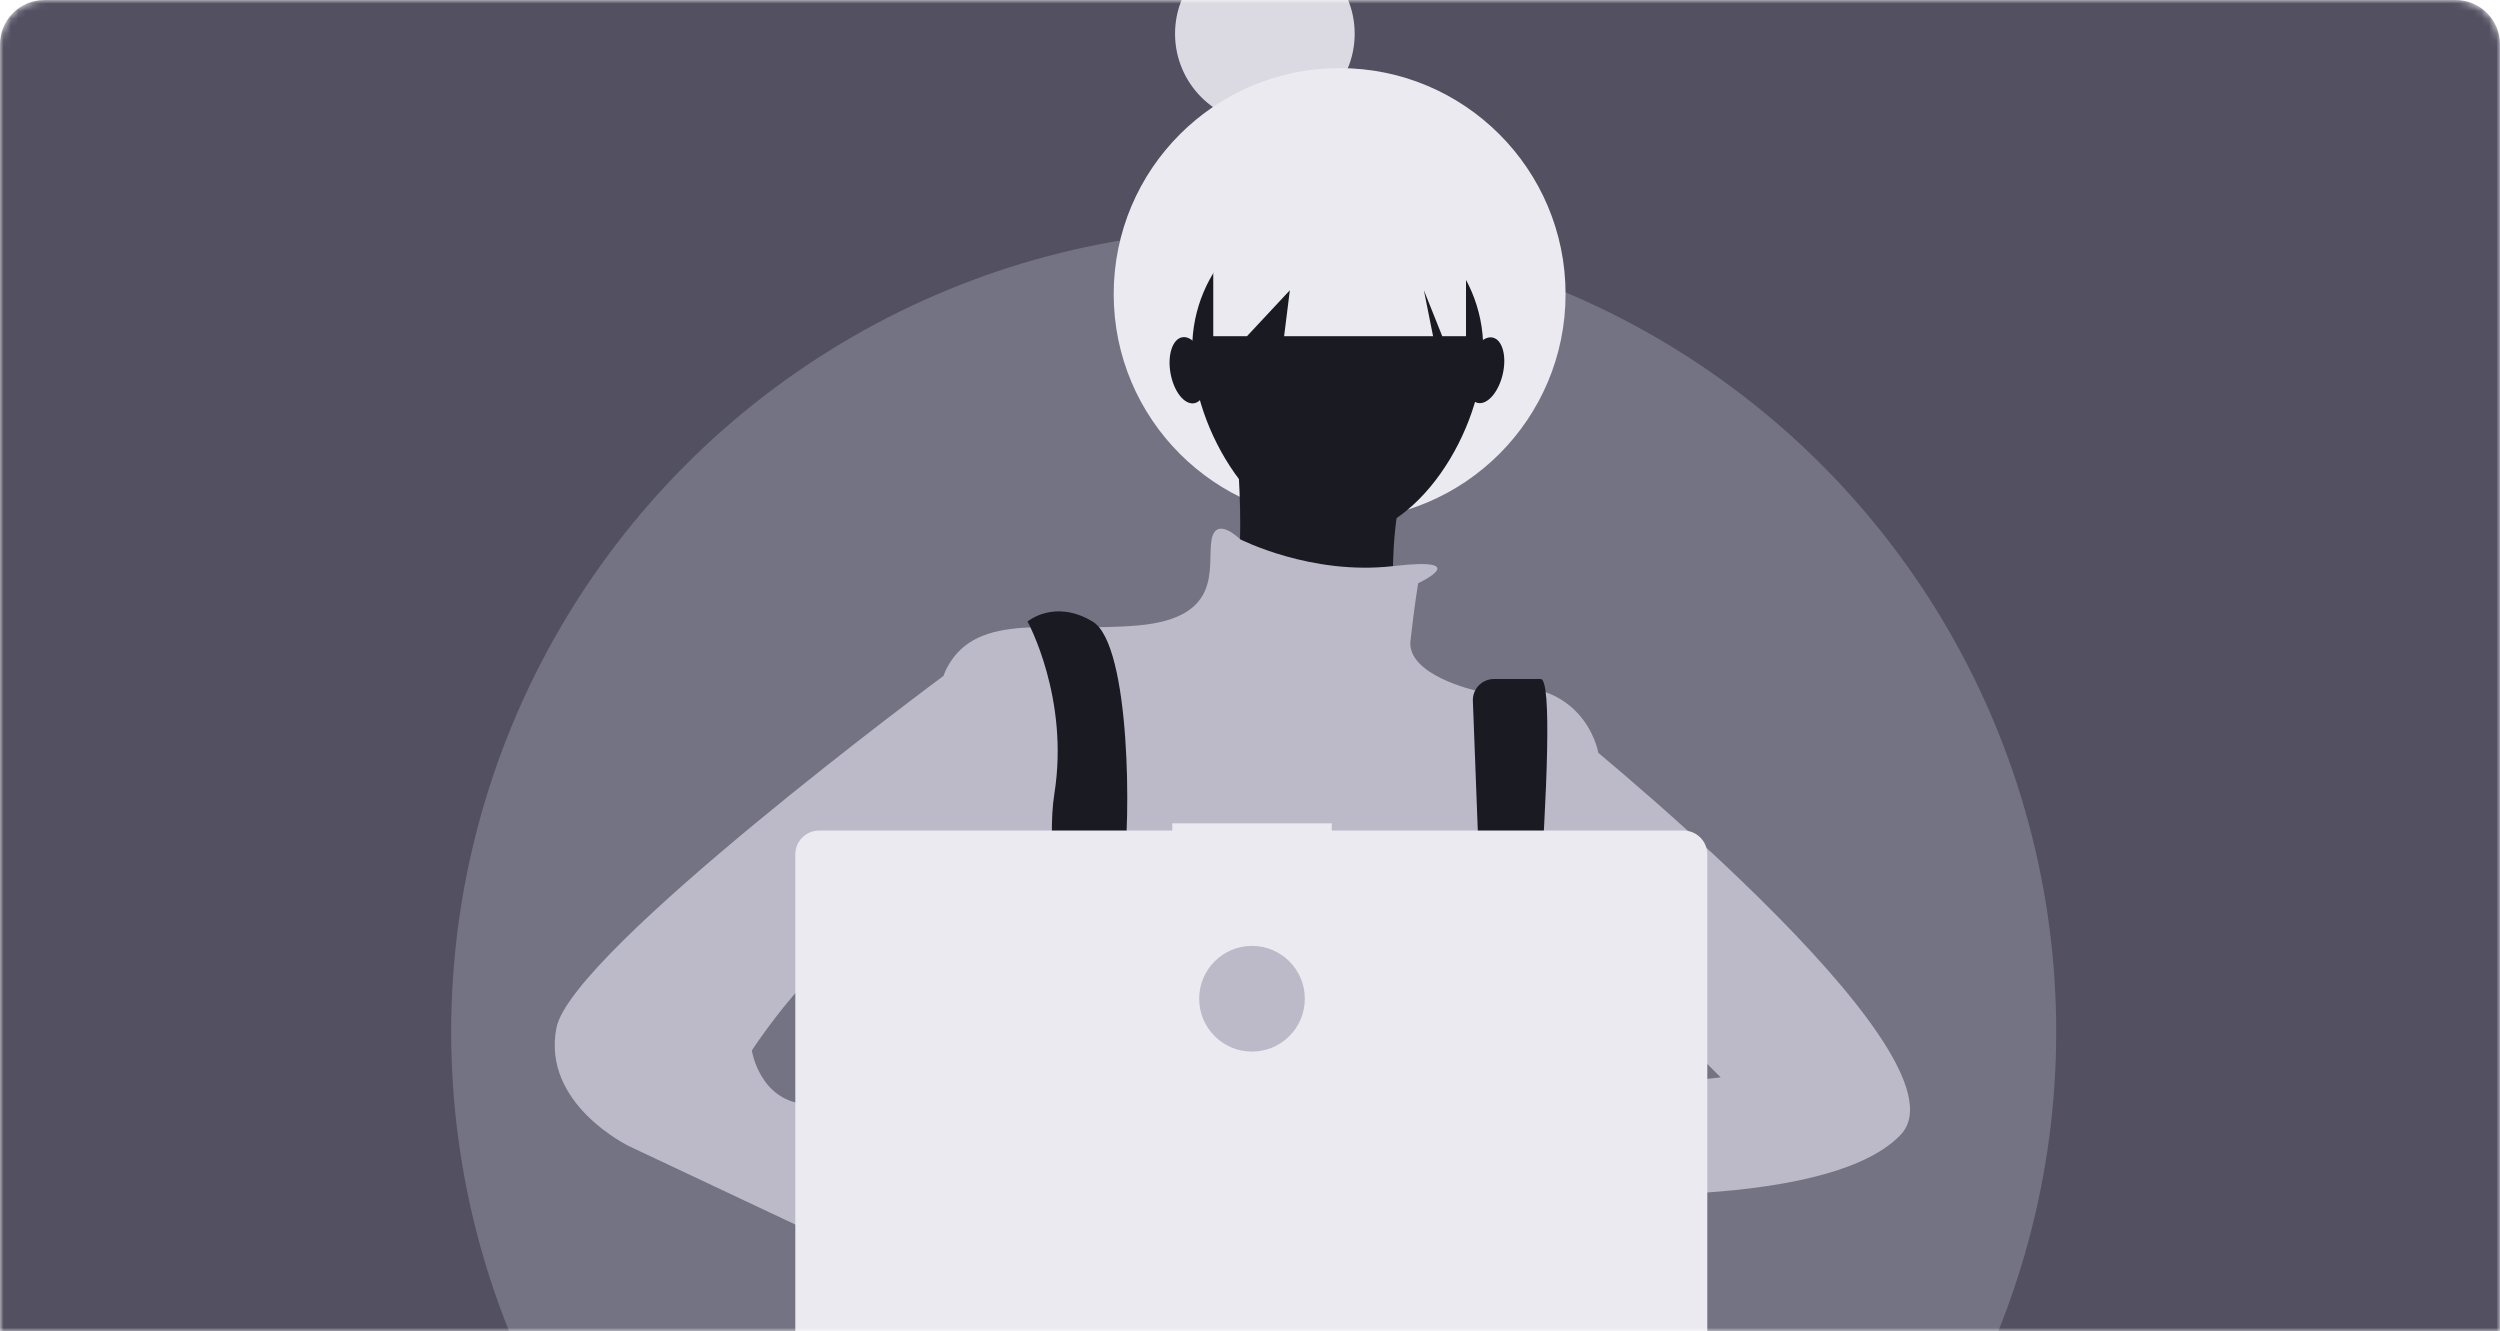 <svg width="338" height="180" viewBox="0 0 338 180" fill="none" xmlns="http://www.w3.org/2000/svg">
<mask id="mask0" mask-type="alpha" maskUnits="userSpaceOnUse" x="0" y="0" width="338" height="180">
<path d="M0 6C0 2.686 2.686 0 6 0H332C335.314 0 338 2.686 338 6V180H0V6Z" fill="#EBEAF0"/>
</mask>
<g mask="url(#mask0)">
<path d="M0 6C0 2.686 2.686 0 6 0H332C335.314 0 338 2.686 338 6V180H0V6Z" fill="#525061"/>
<g opacity="0.7" filter="url(#filter0_f)">
<circle cx="169.5" cy="139.5" r="108.5" fill="#838192"/>
</g>
<path d="M171.01 16.706C177.716 16.706 183.153 11.269 183.153 4.563C183.153 -2.144 177.716 -7.58 171.01 -7.58C164.304 -7.58 158.867 -2.144 158.867 4.563C158.867 11.269 164.304 16.706 171.01 16.706Z" fill="#DBDAE2"/>
<path d="M181.119 70.313C197.989 70.313 211.665 56.634 211.665 39.761C211.665 22.888 197.989 9.209 181.119 9.209C164.248 9.209 150.572 22.888 150.572 39.761C150.572 56.634 164.248 70.313 181.119 70.313Z" fill="#EBEAF0"/>
<path d="M180.86 72.725C191.725 72.725 200.534 58.006 200.534 47.138C200.534 36.271 191.725 27.461 180.86 27.461C169.994 27.461 161.186 36.271 161.186 47.138C161.186 58.006 169.994 72.725 180.86 72.725Z" fill="#1A1A22"/>
<path d="M166.881 56.59C166.881 56.59 169.47 80.41 165.328 82.999C161.186 85.589 189.143 89.213 189.143 89.213C189.143 89.213 185.002 63.322 195.356 56.59L166.881 56.59Z" fill="#1A1A22"/>
<path d="M191.732 78.857C191.732 78.857 199.441 75.256 188.338 76.539C177.235 77.821 167.656 72.902 167.656 72.902C167.656 72.902 164.292 69.536 163.774 73.161C163.257 76.786 165.328 83.517 153.937 84.553C142.547 85.589 132.193 82.482 128.051 90.249C123.909 98.016 125.98 131.675 125.98 131.675C125.98 131.675 133.746 159.638 139.959 163.78C146.171 167.923 200.534 162.227 200.534 162.227L216.066 134.264V101.641C216.066 101.641 213.995 90.249 199.498 93.356C199.498 93.356 190.179 91.285 190.697 86.624C191.214 81.964 191.732 78.857 191.732 78.857Z" fill="#BCBAC8"/>
<path d="M142.013 183.569C142.333 182.174 142.548 181.386 142.548 181.386L142.382 180.251L140.676 168.666L139.959 163.78C146.17 161.191 147.725 149.28 147.725 149.28L147.959 149.14L149.019 148.506V148.503L152.825 146.219L152.902 146.174L154.439 147.197L157.562 149.28C161.656 152.335 166.342 154.503 171.322 155.644C176.301 156.785 181.463 156.875 186.479 155.907C188.814 155.507 191.096 154.847 193.285 153.941L200.816 151.429L201.05 151.352L201.282 151.386L205.699 152.055L205.779 152.069L206.145 152.123L205.122 159.196L203.639 169.475C207.556 171.55 211.039 175.447 214.085 180.251C214.759 181.314 215.412 182.42 216.045 183.569C216.867 185.055 217.653 186.601 218.402 188.184C218.493 188.372 218.582 188.564 218.67 188.755C218.959 189.375 219.245 190.001 219.522 190.63H140.642C140.745 189.998 140.848 189.395 140.948 188.815C140.953 188.796 140.957 188.776 140.959 188.755C140.996 188.561 141.03 188.372 141.062 188.184C141.41 186.298 141.748 184.723 142.013 183.569Z" fill="#2F2E41"/>
<path d="M138.923 84.035C138.923 84.035 144.618 94.392 142.547 107.337C140.476 120.283 148.76 152.388 148.76 152.388L154.973 150.835C154.973 150.835 150.831 123.908 151.866 117.694C152.902 111.48 152.902 87.142 147.725 84.035C142.547 80.928 138.923 84.035 138.923 84.035Z" fill="#1A1A22"/>
<path d="M199.134 94.798L201.31 152.129L205.452 154.718C205.452 154.718 211.406 91.802 208.3 91.802H201.979C201.593 91.802 201.21 91.881 200.855 92.034C200.5 92.186 200.18 92.409 199.914 92.689C199.648 92.969 199.441 93.301 199.307 93.663C199.173 94.026 199.114 94.412 199.134 94.798V94.798Z" fill="#1A1A22"/>
<path d="M151.608 151.093C153.037 151.093 154.196 149.934 154.196 148.504C154.196 147.074 153.037 145.915 151.608 145.915C150.178 145.915 149.019 147.074 149.019 148.504C149.019 149.934 150.178 151.093 151.608 151.093Z" fill="#6C63FF"/>
<path d="M203.381 153.683C204.811 153.683 205.97 152.523 205.97 151.093C205.97 149.664 204.811 148.504 203.381 148.504C201.951 148.504 200.792 149.664 200.792 151.093C200.792 152.523 201.951 153.683 203.381 153.683Z" fill="#6C63FF"/>
<path d="M164.033 25.78V45.457H168.59L174.388 39.243L173.611 45.457H193.752L192.509 39.243L194.994 45.457H198.204V25.78H164.033Z" fill="#EBEAF0"/>
<path d="M161.461 54.518C162.781 54.277 163.486 52.086 163.037 49.622C162.588 47.159 161.154 45.358 159.835 45.598C158.515 45.839 157.81 48.031 158.259 50.494C158.708 52.957 160.142 54.758 161.461 54.518Z" fill="#1A1A22"/>
<path d="M199.768 54.472C201.074 54.778 202.595 53.049 203.165 50.611C203.736 48.173 203.139 45.949 201.833 45.644C200.527 45.338 199.006 47.067 198.436 49.505C197.865 51.943 198.462 54.166 199.768 54.472Z" fill="#1A1A22"/>
<path d="M211.406 150.834C211.406 150.834 187.849 146.433 186.296 154.2C184.743 161.968 212.442 158.602 212.442 158.602L211.406 150.834Z" fill="#A0616A"/>
<path d="M210.888 97.499C210.888 97.499 267.321 142.549 256.967 153.424C246.612 164.298 207.264 161.191 207.264 161.191L209.853 148.245L232.633 145.656L221.243 134.264L210.888 135.3V97.499Z" fill="#BCBAC8"/>
<path d="M127.533 172.583L134.781 178.279C134.781 178.279 139.959 194.332 147.725 189.671C155.491 185.011 140.477 168.441 140.477 168.441L131.675 165.334L127.533 172.583Z" fill="#A0616A"/>
<path d="M134.781 89.213L127.553 91.389C127.553 91.389 77.313 128.568 75.242 138.925C73.171 149.281 85.079 154.977 85.079 154.977L130.122 176.208L134.781 163.78L113.554 152.906C113.554 152.906 115.107 149.799 108.895 149.281C102.682 148.763 101.646 142.031 101.646 142.031C101.646 142.031 114.072 122.872 120.803 127.015C127.533 131.157 129.604 134.264 129.604 134.264L134.781 89.213Z" fill="#BCBAC8"/>
<path d="M227.611 112.292H180.056V111.312H158.493V112.292H110.742C109.889 112.292 109.07 112.631 108.467 113.235C107.864 113.838 107.525 114.656 107.525 115.51V180.638C107.525 181.492 107.864 182.31 108.467 182.913C109.07 183.517 109.889 183.856 110.742 183.856H227.611C228.464 183.856 229.282 183.517 229.885 182.913C230.489 182.31 230.828 181.492 230.828 180.638V115.51C230.828 114.656 230.489 113.838 229.885 113.235C229.282 112.631 228.464 112.292 227.611 112.292V112.292Z" fill="#EBEAF0"/>
<path d="M169.27 142.175C173.215 142.175 176.413 138.976 176.413 135.03C176.413 131.085 173.215 127.886 169.27 127.886C165.325 127.886 162.127 131.085 162.127 135.03C162.127 138.976 165.325 142.175 169.27 142.175Z" fill="#BCBAC8"/>
</g>
<defs>
<filter id="filter0_f" x="1" y="-29" width="337" height="337" filterUnits="userSpaceOnUse" color-interpolation-filters="sRGB">
<feFlood flood-opacity="0" result="BackgroundImageFix"/>
<feBlend mode="normal" in="SourceGraphic" in2="BackgroundImageFix" result="shape"/>
<feGaussianBlur stdDeviation="30" result="effect1_foregroundBlur"/>
</filter>
</defs>
</svg>

